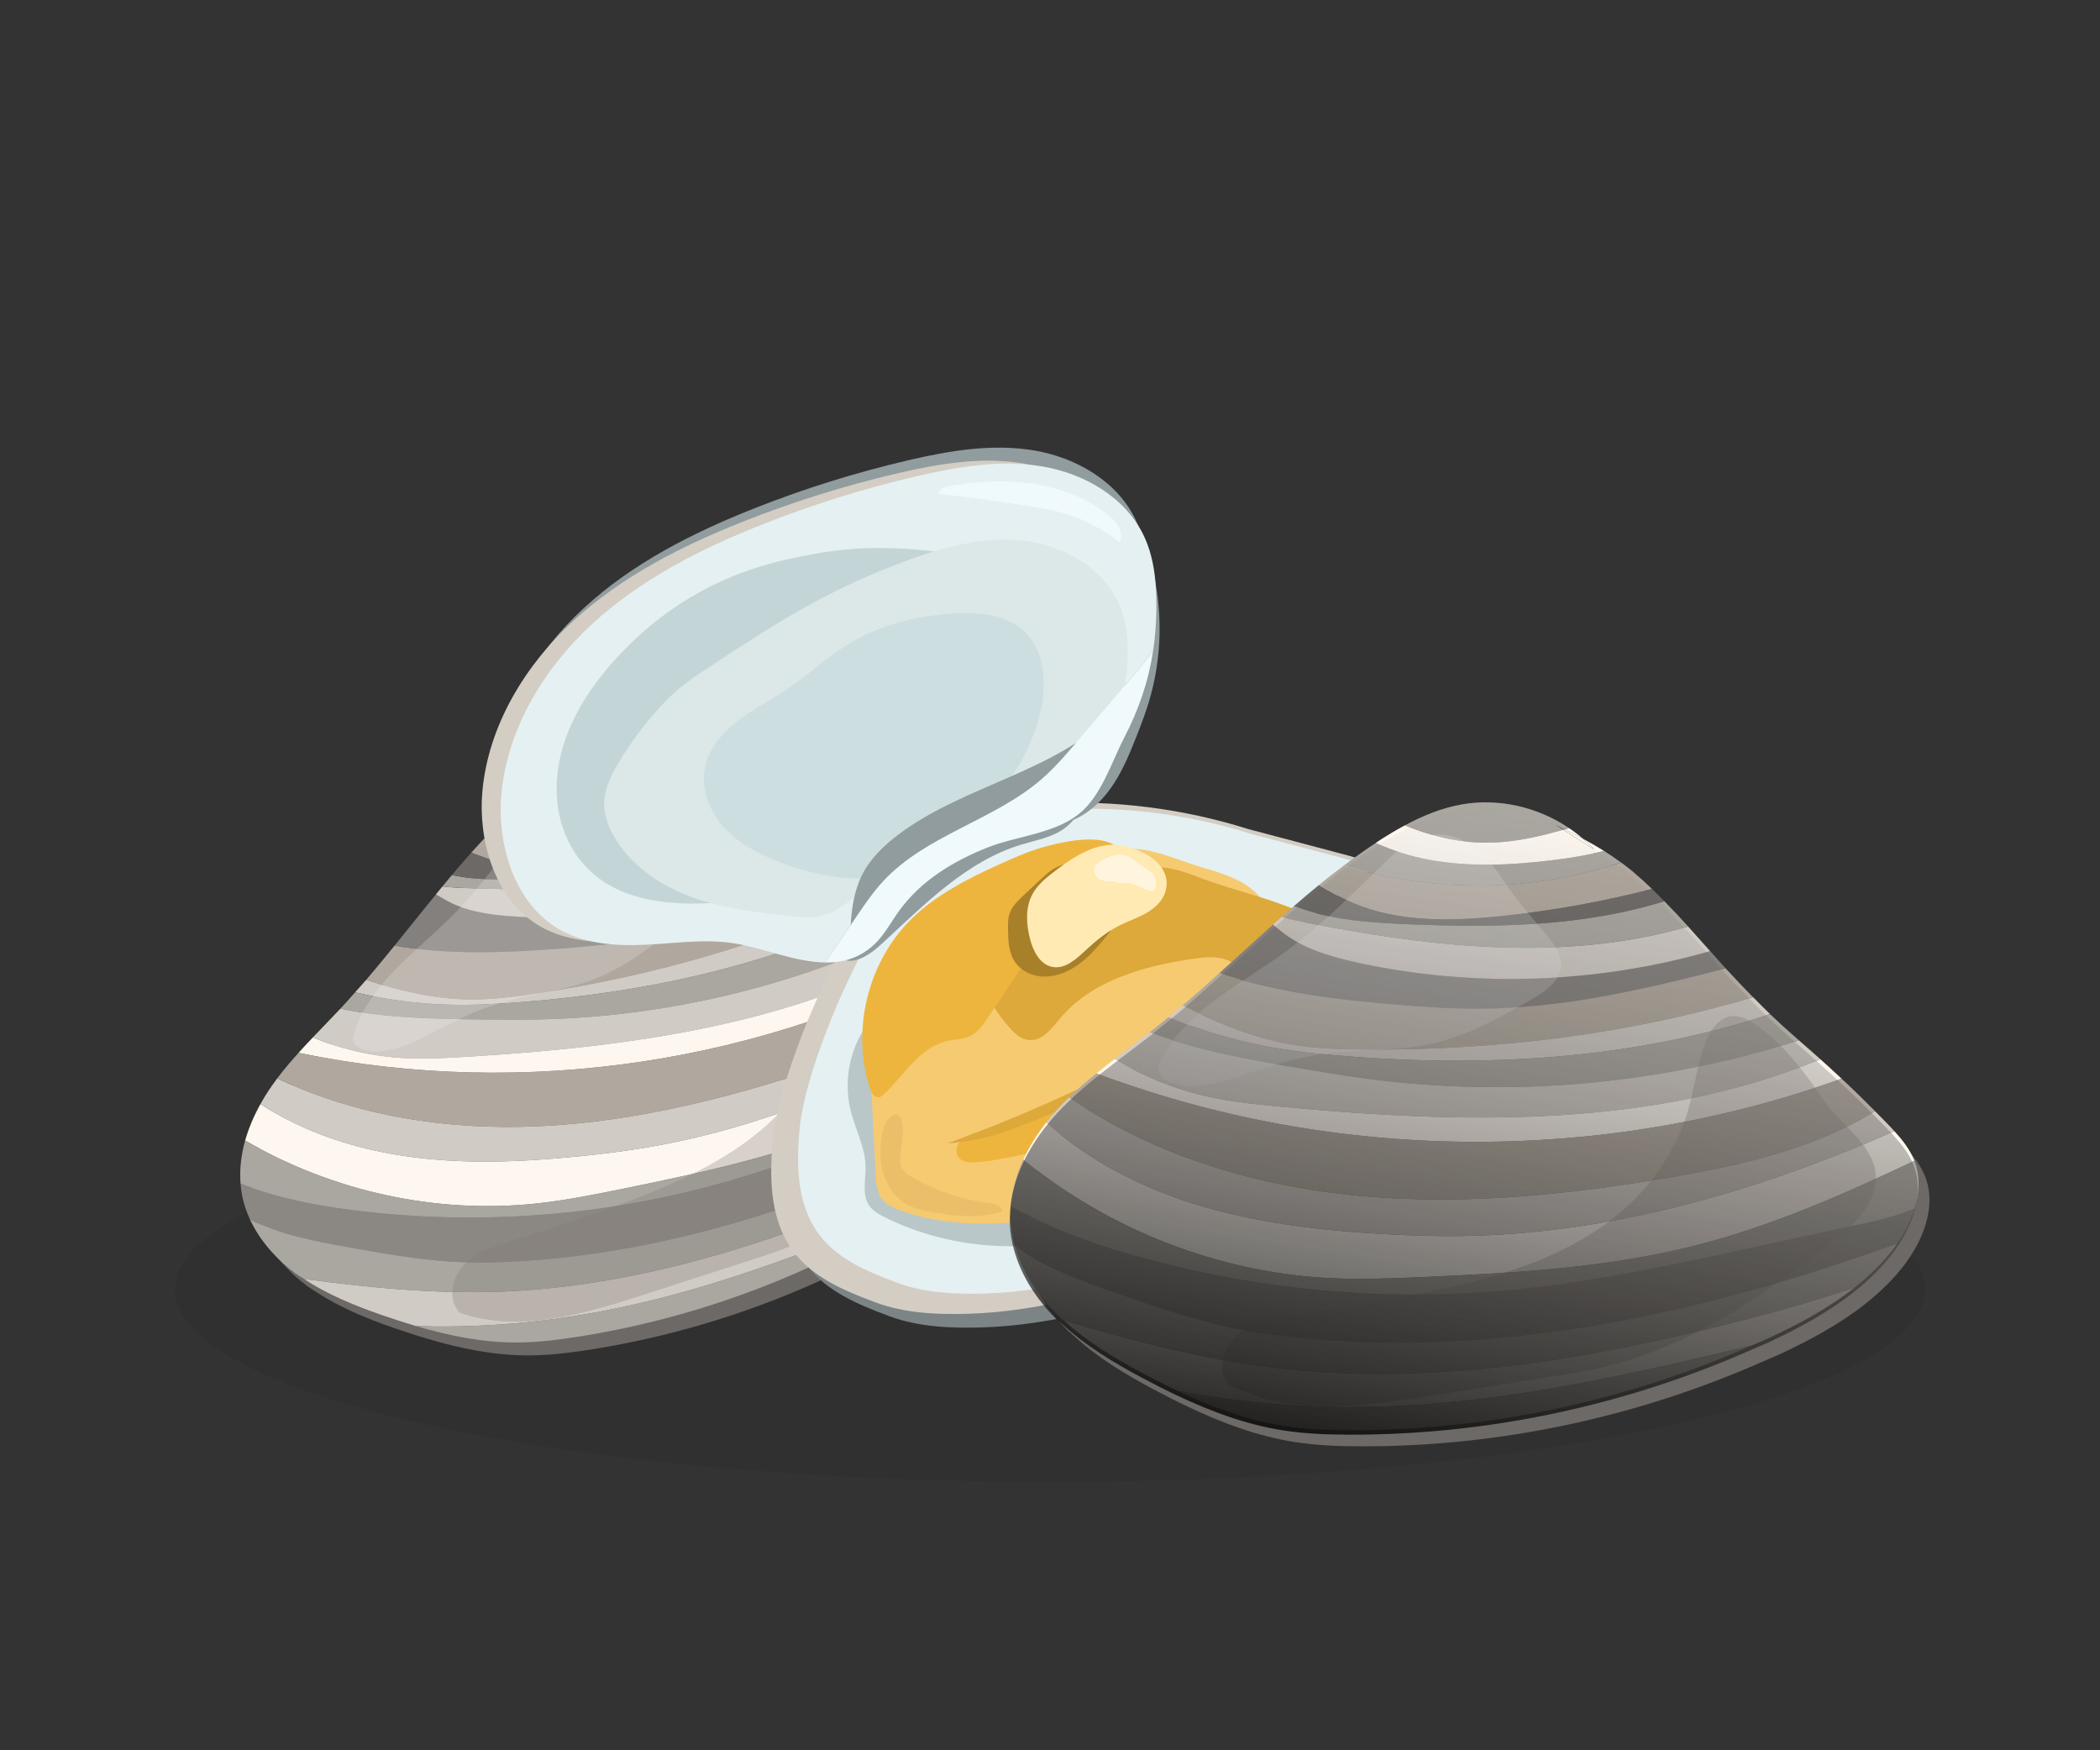 <svg width="180" height="150" viewBox="0 0 180 150" fill="none" xmlns="http://www.w3.org/2000/svg">
<rect x="0" y="0" width="180" height="150" fill="#333333" stroke="none"/>
<path d="M90 127C131.421 127 165 119.613 165 110.5C165 101.387 131.421 94 90 94C48.579 94 15 101.387 15 110.5C15 119.613 48.579 127 90 127Z" fill="black" fill-opacity="0.07"/>
<path d="M21.796 103.632C21.723 103.274 21.68 102.916 21.65 102.557C21.55 101.316 21.702 100.066 22.044 98.852C22.35 97.765 22.807 96.709 23.362 95.715C23.587 95.312 23.823 94.916 24.077 94.536C24.308 94.19 24.55 93.851 24.799 93.52C25.369 92.764 25.983 92.043 26.62 91.337C27.021 90.893 27.428 90.453 27.843 90.02C28.631 89.193 29.432 88.375 30.215 87.544C30.286 87.467 30.358 87.392 30.429 87.316C30.784 86.934 31.124 86.538 31.471 86.15C31.786 85.794 32.108 85.444 32.417 85.084C33.243 84.12 34.049 83.139 34.849 82.151C36.033 80.688 37.206 79.217 38.395 77.76C38.583 77.531 38.77 77.303 38.958 77.076C39.226 76.751 39.494 76.424 39.766 76.102C40.312 75.454 40.863 74.811 41.427 74.181C41.972 73.571 42.533 72.976 43.101 72.388C43.809 71.656 44.535 70.942 45.29 70.254C45.358 70.191 45.422 70.123 45.491 70.061C46.079 69.532 46.688 69.021 47.319 68.541C48.574 67.588 49.924 66.768 51.406 66.252C54.177 65.29 57.312 65.515 59.962 66.757C60.376 66.951 60.776 67.167 61.162 67.409C61.764 67.617 62.356 67.846 62.938 68.093C63.425 68.3 63.907 68.529 64.383 68.777C64.706 68.947 65.03 69.106 65.348 69.299C65.944 69.661 66.522 70.041 67.09 70.436C67.459 70.692 67.82 70.958 68.181 71.226C68.904 71.761 69.617 72.314 70.319 72.882C70.757 73.236 71.193 73.593 71.629 73.954C71.856 74.142 72.085 74.324 72.311 74.51C72.775 74.891 73.24 75.272 73.708 75.646C74.517 76.29 75.337 76.915 76.166 77.529C76.666 77.898 77.166 78.268 77.677 78.623C78.388 79.117 79.11 79.596 79.849 80.056C79.97 80.132 80.09 80.21 80.212 80.286C80.841 80.681 81.468 81.078 82.094 81.483C82.72 81.888 83.34 82.3 83.958 82.718C84.959 83.394 85.943 84.09 86.915 84.803C87.41 85.167 87.906 85.529 88.392 85.903C88.478 85.971 88.563 86.042 88.65 86.111C89.378 86.692 90.07 87.329 90.538 88.131C90.542 88.136 90.543 88.142 90.546 88.148C91.186 89.255 91.323 90.529 91.146 91.801C91.007 92.805 90.67 93.8 90.223 94.715C90.156 94.852 90.094 94.994 90.022 95.126C89.336 96.395 88.474 97.541 87.503 98.597C85.761 100.491 83.657 102.09 81.511 103.532C81.101 103.809 80.674 104.058 80.257 104.326C71.246 110.133 61.023 114.049 50.429 115.688C48.727 115.952 47.011 116.158 45.289 116.159C42.375 116.163 39.502 115.579 36.698 114.753C35.713 114.464 34.735 114.144 33.767 113.809C31.443 113.003 29.139 112.068 27.093 110.713C26.855 110.557 26.608 110.419 26.379 110.251C24.734 109.036 23.307 107.448 22.456 105.605C22.162 104.976 21.937 104.316 21.796 103.632Z" fill="#6C6966"/>
<path d="M58.503 65.853C58.537 65.837 58.572 65.824 58.605 65.807C59.121 65.964 59.631 66.131 60.129 66.303C60.473 66.519 60.811 66.744 61.129 67L58.503 65.853Z" fill="#FDF7F0"/>
<path d="M58.929 65.651C59.343 65.844 59.743 66.061 60.129 66.303C59.63 66.132 59.121 65.965 58.605 65.808C58.713 65.756 58.821 65.703 58.929 65.651Z" fill="#FDF7F0"/>
<path d="M54.773 73.248C50.993 74.253 46.987 74.98 43.196 74.019C42.24 73.776 41.315 73.428 40.392 73.073C40.938 72.463 41.499 71.868 42.068 71.281C48.231 72.133 54.62 71.374 60.389 69.034C61.397 68.625 62.38 68.162 63.35 67.671C63.673 67.84 63.997 68 64.315 68.193C64.911 68.554 65.49 68.935 66.057 69.329C62.398 70.909 58.626 72.224 54.773 73.248Z" fill="#B0A89E"/>
<path d="M42.068 71.281C42.776 70.548 43.502 69.834 44.256 69.147C45.672 69.545 47.148 69.755 48.619 69.789C51.765 69.865 54.887 69.22 57.916 68.365C59.271 67.983 60.615 67.549 61.905 66.987C62.392 67.194 62.874 67.423 63.35 67.671C62.38 68.162 61.397 68.625 60.389 69.034C54.621 71.374 48.232 72.133 42.068 71.281Z" fill="#AAA6A0"/>
<path d="M54.226 80.622C52.139 80.96 50.031 81.144 47.924 81.304C43.236 81.658 38.413 81.84 33.817 81.043C35.001 79.58 36.174 78.11 37.362 76.653C38.226 77.194 39.111 77.658 40.193 77.959C41.624 78.357 43.114 78.495 44.598 78.573C53.735 79.053 62.979 77.249 71.279 73.402C71.742 73.783 72.208 74.164 72.676 74.538C66.707 77.135 60.637 79.586 54.226 80.622Z" fill="#83807D"/>
<path d="M44.596 78.574C43.113 78.496 41.623 78.357 40.191 77.959C39.109 77.658 38.224 77.195 37.361 76.654C37.548 76.425 37.735 76.197 37.923 75.969C38.522 76.037 39.127 76.077 39.727 76.1C48.928 76.45 58.372 76.123 66.951 72.78C67.74 72.472 68.516 72.132 69.285 71.775C69.723 72.129 70.159 72.486 70.595 72.847C70.822 73.034 71.05 73.217 71.277 73.403C62.977 77.25 53.734 79.054 44.596 78.574Z" fill="#D1CBC5"/>
<path d="M39.729 76.1C39.129 76.077 38.524 76.037 37.925 75.969C38.193 75.643 38.461 75.317 38.733 74.995C39.386 75.121 40.044 75.225 40.706 75.284C43.074 75.491 45.457 75.258 47.818 74.986C54.452 74.219 61.194 73.066 67.149 70.119C67.872 70.654 68.584 71.207 69.287 71.775C68.518 72.132 67.742 72.472 66.953 72.78C58.373 76.123 48.93 76.45 39.729 76.1Z" fill="#AAA6A0"/>
<path d="M47.817 74.985C45.456 75.258 43.073 75.491 40.705 75.284C40.043 75.226 39.385 75.121 38.732 74.995C39.278 74.347 39.829 73.704 40.393 73.074C41.316 73.428 42.24 73.777 43.197 74.02C46.988 74.981 50.994 74.254 54.774 73.249C58.626 72.225 62.399 70.91 66.058 69.331C66.427 69.588 66.788 69.853 67.149 70.121C61.193 73.066 54.451 74.218 47.817 74.985Z" fill="#6C6966"/>
<path d="M57.895 65.588L58.503 65.854C56.431 66.835 54.309 67.634 52.034 67.879C50.104 68.087 48.177 67.879 46.286 67.435C47.541 66.481 48.89 65.663 50.373 65.147C53.144 64.185 56.279 64.41 58.929 65.652C58.821 65.705 58.713 65.757 58.605 65.809C58.367 65.735 58.136 65.659 57.895 65.588Z" fill="#AAA6A0"/>
<path d="M58.605 65.807C58.572 65.823 58.537 65.837 58.503 65.853L57.895 65.587C58.135 65.659 58.367 65.735 58.605 65.807Z" fill="#8D847F"/>
<path d="M57.916 68.365C54.887 69.22 51.765 69.865 48.619 69.789C47.15 69.754 45.672 69.544 44.256 69.147C44.325 69.085 44.388 69.016 44.458 68.954C45.045 68.426 45.655 67.915 46.285 67.435C48.177 67.879 50.103 68.087 52.033 67.879C54.308 67.634 56.43 66.834 58.502 65.854L61.128 67.001C60.81 66.746 60.473 66.521 60.129 66.303C60.731 66.511 61.322 66.74 61.904 66.987C60.615 67.549 59.272 67.982 57.916 68.365Z" fill="#FDF7F0"/>
<path d="M45.998 85.141C44.059 85.436 42.106 85.686 40.146 85.654C37.158 85.606 34.238 84.903 31.384 83.977C32.21 83.014 33.017 82.032 33.816 81.044C38.413 81.841 43.234 81.659 47.923 81.305C50.031 81.145 52.139 80.961 54.225 80.623C60.636 79.586 66.706 77.136 72.674 74.539C73.482 75.183 74.303 75.809 75.132 76.422C65.97 80.813 56.055 83.612 45.998 85.141Z" fill="#B0A89E"/>
<path d="M53.342 101.89C50.9 102.387 48.453 102.877 45.974 103.141C37.362 104.058 28.491 102.097 21.012 97.745C21.318 96.658 21.776 95.602 22.331 94.608C25.978 96.999 30.245 98.408 34.572 99.058C39.559 99.808 44.643 99.6 49.661 99.095C51.631 98.896 53.597 98.653 55.55 98.319C67.036 96.358 77.795 91.305 87.616 85.004C88.343 85.584 89.036 86.222 89.504 87.023C89.507 87.029 89.509 87.035 89.512 87.041C84.463 90.485 79.301 93.807 73.686 96.21C67.202 98.984 60.254 100.479 53.342 101.89Z" fill="#FDF7F0"/>
<path d="M45.239 108.046C43.132 108.193 41.016 108.253 38.907 108.134C35.87 107.963 32.866 107.426 29.872 106.891C26.988 106.373 24.004 105.806 21.422 104.499C21.132 103.868 20.907 103.21 20.765 102.524C20.692 102.167 20.648 101.81 20.619 101.449C23.649 102.643 26.913 103.287 30.158 103.701C40.265 104.993 50.62 104.329 60.479 101.756C66.345 100.225 72.014 98.033 77.669 95.845C80.609 94.709 83.548 93.571 86.488 92.434C87.713 91.961 88.999 91.412 90.112 90.693C89.973 91.698 89.636 92.692 89.188 93.608C75.535 101.128 60.748 106.963 45.239 108.046Z" fill="#8B8783"/>
<path d="M77.669 95.845C72.014 98.032 66.345 100.225 60.479 101.756C50.62 104.328 40.265 104.993 30.158 103.701C26.913 103.287 23.649 102.643 20.619 101.449C20.519 100.207 20.67 98.959 21.012 97.745C28.492 102.098 37.364 104.058 45.975 103.141C48.453 102.877 50.901 102.387 53.343 101.89C60.254 100.479 67.203 98.984 73.686 96.209C79.301 93.806 84.463 90.485 89.512 87.04C90.153 88.146 90.288 89.42 90.112 90.692C88.999 91.411 87.713 91.96 86.488 92.433C83.548 93.57 80.608 94.708 77.669 95.845Z" fill="#AAA6A0"/>
<path d="M44.857 85.867C42.703 86.04 40.542 86.159 38.381 86.096C35.706 86.019 33.041 85.662 30.439 85.041C30.755 84.686 31.076 84.335 31.385 83.975C34.239 84.902 37.159 85.604 40.147 85.652C42.107 85.684 44.06 85.434 45.999 85.139C56.056 83.61 65.972 80.811 75.134 76.42C75.633 76.79 76.134 77.159 76.645 77.514C66.868 82.568 55.849 84.981 44.857 85.867Z" fill="#D1CBC5"/>
<path d="M26.059 109.606C31.66 110.359 37.285 110.906 42.923 110.694C55.234 110.232 67.138 106.192 78.439 101.289C81.155 100.112 83.845 98.86 86.468 97.489C84.726 99.383 82.622 100.982 80.476 102.425C80.066 102.701 79.639 102.95 79.223 103.219C65.228 108.966 52.16 114.164 35.665 113.645C34.68 113.355 33.702 113.037 32.734 112.702C30.41 111.896 28.105 110.96 26.059 109.606Z" fill="#D1CBC5"/>
<path d="M79.223 103.22C70.212 109.025 59.989 112.941 49.395 114.581C47.694 114.844 45.978 115.052 44.256 115.053C41.342 115.056 38.469 114.471 35.665 113.646C52.16 114.165 65.228 108.966 79.223 103.22Z" fill="#AAA6A0"/>
<path d="M42.923 110.694C37.285 110.905 31.66 110.359 26.059 109.606C25.822 109.449 25.574 109.313 25.345 109.143C23.7 107.929 22.273 106.34 21.422 104.498C24.004 105.805 26.988 106.372 29.872 106.89C32.866 107.425 35.87 107.963 38.907 108.133C41.017 108.252 43.132 108.192 45.239 108.045C60.748 106.962 75.535 101.127 89.188 93.607C89.121 93.744 89.059 93.886 88.987 94.018C88.301 95.287 87.439 96.433 86.468 97.489C83.844 98.86 81.155 100.112 78.439 101.289C67.138 106.192 55.234 110.232 42.923 110.694Z" fill="#AAA6A0"/>
<path d="M46.022 87.371C44.481 87.399 42.94 87.383 41.4 87.366C37.31 87.321 33.175 87.269 29.182 86.435C29.254 86.359 29.326 86.284 29.397 86.208C29.752 85.826 30.092 85.43 30.439 85.041C33.042 85.662 35.706 86.019 38.381 86.096C40.542 86.158 42.703 86.039 44.857 85.867C55.849 84.981 66.87 82.567 76.644 77.516C77.355 78.011 78.077 78.489 78.816 78.95C78.937 79.025 79.058 79.104 79.178 79.18C68.914 84.317 57.5 87.151 46.022 87.371Z" fill="#AAA6A0"/>
<path d="M40.085 90.562C38.137 90.683 36.182 90.788 34.235 90.655C31.687 90.479 29.174 89.879 26.811 88.913C27.599 88.086 28.4 87.268 29.181 86.436C33.174 87.269 37.308 87.322 41.399 87.367C42.94 87.384 44.481 87.4 46.021 87.371C57.499 87.152 68.913 84.317 79.178 79.18C79.806 79.575 80.435 79.972 81.06 80.377C68.977 87.752 54.276 89.686 40.085 90.562Z" fill="#D1CBC5"/>
<path d="M55.549 98.318C53.597 98.651 51.631 98.895 49.66 99.094C44.642 99.599 39.558 99.808 34.571 99.057C30.245 98.407 25.977 96.998 22.33 94.607C22.555 94.204 22.791 93.808 23.045 93.428C23.276 93.082 23.517 92.745 23.767 92.413C30.622 95.676 38.414 96.855 46.026 96.526C54.679 96.153 63.155 93.928 71.352 91.132C76.527 89.366 81.796 87.239 85.879 83.697C86.374 84.06 86.871 84.422 87.356 84.797C87.444 84.865 87.528 84.936 87.614 85.005C77.794 91.305 67.036 96.357 55.549 98.318Z" fill="#D1CBC5"/>
<path d="M25.587 90.23C25.989 89.786 26.397 89.346 26.811 88.913C29.173 89.88 31.688 90.479 34.235 90.655C36.182 90.788 38.137 90.683 40.086 90.563C54.278 89.685 68.978 87.752 81.061 80.375C81.686 80.78 82.307 81.193 82.924 81.611C65.629 91.112 44.914 94.227 25.587 90.23Z" fill="#FDF7F0"/>
<path d="M71.353 91.131C63.155 93.927 54.68 96.152 46.027 96.525C38.415 96.855 30.623 95.675 23.768 92.412C24.338 91.656 24.952 90.935 25.588 90.23C44.914 94.226 65.628 91.111 82.925 81.61C83.926 82.285 84.91 82.982 85.882 83.695C81.797 87.239 76.529 89.366 71.353 91.131Z" fill="#B0A89E"/>
<path opacity="0.3" d="M68.439 93.431C64.959 98.204 59.346 100.904 53.813 102.974C50.483 104.218 47.096 105.304 43.708 106.378C42.27 106.834 40.764 107.33 39.732 108.429C38.699 109.53 38.361 111.439 39.421 112.511C44.503 114.266 50.061 112.61 55.177 110.958C58.115 110.009 61.054 109.059 63.992 108.11C65.404 107.654 66.816 107.197 68.188 106.63C74.481 104.028 79.597 99.234 84.221 94.237C85.684 92.658 87.218 90.667 86.711 88.574C86.212 86.518 84.017 85.458 82.424 84.064C81.799 83.518 81.25 82.892 80.667 82.301C79.159 80.774 77.228 79.135 75.219 78.314C72.993 77.403 72.118 79.35 71.867 81.297C71.589 83.452 71.746 85.526 71.175 87.661C70.622 89.728 69.701 91.7 68.439 93.431Z" fill="#807975"/>
<path opacity="0.2" d="M58.369 79.075C56.064 80.94 53.71 82.834 50.948 83.911C48.33 84.932 45.474 85.167 42.786 85.983C40.874 86.565 39.063 87.434 37.294 88.363C35.495 89.309 33.563 90.351 31.552 90.054C31 89.973 30.375 89.693 30.281 89.144C30.243 88.915 30.305 88.684 30.376 88.465C31.705 84.306 35.61 81.637 38.693 78.547C41.241 75.996 43.313 73.02 45.494 70.148C48.32 66.426 51.624 67.254 54.469 70.415C55.79 71.884 57.273 73.036 58.739 74.351C60.653 76.069 60.263 77.541 58.369 79.075Z" fill="#FBFBFB"/>
<path d="M116.833 74.522C120.505 75.648 124.241 76.792 127.436 78.924C130.631 81.058 133.266 84.367 133.637 88.189C133.713 88.972 133.694 89.769 133.511 90.534C132.149 96.244 124.634 99.927 119.994 102.505C114.448 105.587 108.661 107.727 102.653 109.695C96.644 111.666 90.548 113.574 84.147 113.762C81.466 113.841 78.727 113.725 76.212 112.793C70.513 110.682 66.325 108.387 67.431 98.593C67.97 93.834 71.229 86.087 73.611 81.93C75.975 77.805 78.532 74.777 82.636 72.374C83.55 71.839 84.486 71.329 85.481 70.962C87.183 70.331 89.014 70.128 90.827 70.031C96.67 69.719 102.568 70.466 108.148 72.225" fill="#7C8485"/>
<path d="M115.681 73.351C119.353 74.478 123.09 75.62 126.285 77.754C129.479 79.886 132.114 83.196 132.485 87.019C132.561 87.801 132.542 88.597 132.359 89.363C130.997 95.073 123.481 98.756 118.843 101.334C113.296 104.417 107.509 106.555 101.502 108.526C95.492 110.495 89.396 112.404 82.996 112.592C80.314 112.67 77.576 112.554 75.061 111.623C69.362 109.511 65.174 107.216 66.28 97.423C66.817 92.662 70.077 84.917 72.459 80.76C74.824 76.634 77.38 73.606 81.484 71.204C82.399 70.668 83.334 70.159 84.329 69.79C86.031 69.159 87.862 68.956 89.675 68.859C95.518 68.547 101.416 69.294 106.996 71.052" fill="#D3CDC3"/>
<path d="M115.433 73.629C118.917 74.698 122.46 75.782 125.491 77.806C128.522 79.829 131.021 82.968 131.373 86.596C131.445 87.338 131.427 88.095 131.253 88.819C129.96 94.236 122.832 97.73 118.432 100.174C113.169 103.1 107.681 105.128 101.982 106.996C96.28 108.865 90.497 110.675 84.427 110.854C81.884 110.929 79.285 110.819 76.9 109.935C71.493 107.932 67.521 105.756 68.57 96.466C69.081 91.95 72.172 84.602 74.433 80.659C76.675 76.746 79.101 73.874 82.994 71.595C83.861 71.087 84.749 70.604 85.692 70.254C87.308 69.656 89.044 69.463 90.764 69.372C96.307 69.076 101.901 69.784 107.195 71.453" fill="#E5F0F2"/>
<path d="M112.708 95.231C110.879 96.176 109.093 97.203 107.345 98.29C103.073 100.938 98.951 103.972 94.186 105.572C88.233 107.569 81.497 107.115 75.867 104.334C75.352 104.081 74.826 103.79 74.501 103.317C73.864 102.386 74.208 101.138 74.194 100.011C74.174 98.333 73.312 96.794 72.911 95.165C72.342 92.853 72.745 90.32 74.001 88.3C75.259 86.279 77.353 84.799 79.677 84.287C80.599 84.084 81.549 84.029 82.491 84.065C84.445 84.138 86.361 84.598 88.262 85.055C92.713 86.125 97.163 87.198 101.615 88.267C103.482 88.716 105.63 89.407 106.269 91.218" fill="#B9C7C9"/>
<path d="M121.222 80.487C122.728 81.224 123.884 82.908 123.521 84.546C123.277 85.654 122.426 86.51 121.603 87.289C120.272 88.549 118.854 89.809 117.113 90.382C116.935 90.441 116.745 90.491 116.561 90.449C116.306 90.391 116.127 90.163 115.991 89.939C115.271 88.759 115.139 87.301 114.464 86.095C113.537 84.439 111.853 83.701 110.461 82.534C109.351 81.604 109.207 81.135 110.65 80.649C112.094 80.164 113.914 80.225 115.42 80.05C117.351 79.824 119.411 79.602 121.222 80.487Z" fill="#FFEAB3"/>
<path d="M103.022 74.332C104.651 74.803 106.344 75.308 107.588 76.46C108.492 77.296 109.09 78.418 109.971 79.28C111.592 80.867 113.936 81.392 116.094 82.091C118.489 82.868 120.789 83.935 122.928 85.261C124.042 85.953 125.197 86.834 125.477 88.115C125.939 90.227 123.862 91.965 122 93.067C112.492 98.696 101.914 102.511 91.002 104.248C86.387 104.984 81.537 105.329 77.148 103.724C76.569 103.512 75.976 103.247 75.598 102.759C75.147 102.173 75.09 101.384 75.053 100.647C74.908 97.766 74.76 94.886 74.614 92.005C74.561 90.97 74.51 89.922 74.716 88.906C74.902 87.991 75.292 87.132 75.68 86.281C76.704 84.029 77.757 81.733 79.445 79.922C81.631 77.575 84.684 76.249 87.712 75.185C90.368 74.251 93.158 73.3 95.94 72.817C98.309 72.405 100.723 73.668 103.022 74.332Z" fill="#F6CA71"/>
<path d="M117.75 90.302C114.147 92.062 109.751 92.566 107.024 95.507C106.402 96.179 105.885 96.964 105.136 97.489C104.229 98.125 103.09 98.309 101.994 98.477C100.838 98.651 99.683 98.828 98.528 99.003C97.689 99.131 96.844 99.258 95.995 99.243C94.435 99.216 92.92 98.706 91.363 98.611C88.759 98.45 86.223 99.448 83.62 99.607C83.076 99.641 82.438 99.592 82.128 99.143C81.826 98.703 82.013 98.064 82.399 97.695C82.785 97.325 83.317 97.157 83.827 96.996C91.112 94.703 98.116 91.515 104.631 87.527C106.581 86.332 108.528 85.03 109.894 83.197C110.282 82.677 110.631 82.107 111.156 81.727C112.459 80.785 114.417 81.41 115.417 82.669C116.444 83.957 116.363 85.666 117.32 86.96C118.226 88.183 119.976 89.214 117.75 90.302Z" fill="#EEB53E"/>
<path d="M119.233 86.221C119.019 86.461 118.704 86.579 118.404 86.688C114.188 88.24 110.122 90.195 106.277 92.519C104.544 93.567 102.844 94.696 100.976 95.48C99.108 96.264 97.024 96.691 95.045 96.261C100.917 94.619 106.081 91.15 111.131 87.736C112.467 86.832 113.803 85.928 115.139 85.025C115.244 84.954 115.354 84.875 115.404 84.758C115.547 84.414 115.081 84.139 114.713 84.084C112.855 83.804 110.979 84.533 109.395 85.546C107.813 86.559 106.431 87.856 104.872 88.905C102.888 90.242 100.654 91.153 98.439 92.054C95.273 93.343 92.107 94.631 88.941 95.919C87.834 96.37 86.725 96.819 85.583 97.17C84.159 97.605 82.687 97.88 81.201 97.989C89.047 95.174 96.545 91.478 103.92 87.595C104.67 87.199 105.434 86.791 106.011 86.17C106.587 85.548 106.95 84.664 106.734 83.844C106.506 82.975 105.675 82.368 104.803 82.155C103.929 81.942 103.014 82.055 102.125 82.188C97.961 82.812 93.581 84.047 90.872 87.27C90.151 88.127 89.361 89.21 88.243 89.136C87.443 89.084 86.828 88.433 86.318 87.818C85.57 86.916 84.832 85.937 84.61 84.786C84.394 83.659 84.701 82.489 85.186 81.449C87.308 76.892 92.6 74.543 97.621 74.302C98.612 74.255 99.613 74.275 100.583 74.485C101.496 74.683 102.365 75.045 103.243 75.367C105.825 76.311 108.528 76.908 111.061 77.977C113.317 78.931 115.175 80.273 116.741 82.15C117.469 83.021 120.298 85.029 119.233 86.221Z" fill="#DCA93A"/>
<path d="M90.433 78.964C89.765 79.595 89.248 80.367 88.738 81.133C87.388 83.153 86.039 85.174 84.689 87.195C84.266 87.827 83.808 88.493 83.117 88.812C82.541 89.077 81.881 89.066 81.26 89.198C78.913 89.698 77.539 92.05 75.826 93.73C75.677 93.875 75.504 94.026 75.296 94.038C74.909 94.062 74.674 93.626 74.554 93.256C72.945 88.252 74.397 82.394 78.158 78.721C80.261 76.667 82.941 75.318 85.613 74.094C86.864 73.523 88.127 72.969 89.45 72.594C91.111 72.124 95.894 70.953 96.332 73.722C96.706 76.092 91.841 77.632 90.433 78.964Z" fill="#EEB53E"/>
<path d="M95.199 79.769C94.182 81.05 93.124 82.369 91.675 83.129C90.914 83.529 90.047 83.761 89.192 83.678C88.335 83.593 87.497 83.168 87.009 82.46C86.442 81.638 86.408 80.575 86.399 79.576C86.395 79.154 86.394 78.723 86.523 78.322C86.729 77.688 87.232 77.203 87.719 76.746C88.184 76.31 88.649 75.874 89.113 75.438C89.561 75.017 90.017 74.591 90.569 74.321C91.329 73.948 92.202 73.903 93.048 73.864C93.485 73.844 93.941 73.827 94.34 74.006C94.739 74.185 95.06 74.622 94.952 75.046" fill="#A9802A"/>
<path d="M99.902 76.384C99.672 77.203 98.994 77.826 98.256 78.248C97.518 78.672 96.701 78.936 95.941 79.319C94.871 79.858 93.929 80.622 93.054 81.441C92.249 82.197 91.293 83.071 90.208 82.868C89.13 82.664 88.544 81.494 88.277 80.431C87.963 79.183 87.878 77.801 88.479 76.663C88.851 75.957 89.458 75.403 90.087 74.909C91.671 73.666 93.71 72.207 95.808 72.419C97.7 72.612 100.567 74.02 99.902 76.384Z" fill="#FFEAB3"/>
<path d="M94.379 73.794C94.17 73.918 93.96 74.066 93.858 74.288C93.72 74.589 93.829 74.967 94.067 75.197C94.306 75.427 94.649 75.524 94.981 75.527C95.169 75.528 95.361 75.502 95.543 75.549C95.657 75.578 95.764 75.637 95.88 75.663C96.069 75.705 96.266 75.659 96.461 75.652C97.225 75.627 97.876 76.212 98.628 76.346C98.71 76.36 98.801 76.367 98.87 76.323C98.923 76.289 98.954 76.23 98.98 76.171C99.532 74.877 98.021 74.449 97.301 73.795C96.404 72.979 95.424 73.173 94.379 73.794Z" fill="#FFF5DF"/>
<path d="M98.693 48.381C99.7 52.232 99.622 56.362 98.469 60.172C98.159 61.198 97.773 62.2 97.378 63.196C96.78 64.703 96.152 66.216 95.214 67.537C94.277 68.86 92.992 69.993 91.443 70.466C89.872 70.946 88.185 70.718 86.559 70.485C86.348 70.455 86.129 70.422 85.948 70.31C85.3 69.909 85.564 68.911 85.952 68.254C87.163 66.199 88.832 64.46 90.31 62.589C92.603 59.689 94.456 56.443 95.788 52.995" fill="#919C9F"/>
<path d="M77.282 98.195C77.181 98.898 76.984 99.689 77.398 100.264C77.57 100.506 77.829 100.669 78.083 100.82C80.146 102.038 82.462 102.823 84.839 103.109C85.312 103.166 85.933 103.369 85.888 103.842C84.057 104.424 82.076 104.24 80.178 103.935C79.353 103.801 78.513 103.64 77.781 103.235C76.444 102.492 75.636 100.984 75.496 99.46C75.41 98.516 75.466 96.388 76.314 95.734C77.624 94.726 77.397 97.399 77.282 98.195Z" fill="#EBBF69"/>
<path d="M42.269 66.698C42.782 61.072 45.911 55.91 50.07 52.089C54.23 48.267 59.364 45.662 64.615 43.583C68.911 41.881 73.334 40.498 77.835 39.448C81.393 38.618 85.089 37.994 88.691 38.613C92.292 39.232 95.819 41.292 97.364 44.603C98.3 46.608 98.447 48.886 98.409 51.097C98.39 52.236 98.295 53.318 98.137 54.369C97.542 55.218 96.869 56.021 96.197 56.809C94.693 58.574 93.189 60.339 91.685 62.104C90.711 63.247 89.731 64.395 88.597 65.382C84.513 68.934 78.692 70.172 75.006 74.136C74.134 75.075 73.411 76.138 72.691 77.198C71.802 78.505 70.914 79.811 70.026 81.117C67.444 81.086 64.677 79.855 62.209 79.47C59.38 79.029 56.513 79.584 53.674 79.625C51.291 79.659 48.805 79.333 46.814 78.02C43.231 75.66 41.895 70.768 42.269 66.698Z" fill="#919C9F"/>
<path d="M41.346 67.815C41.86 62.189 44.99 57.027 49.149 53.205C53.309 49.384 58.443 46.779 63.693 44.7C67.99 42.998 72.415 41.615 76.914 40.565C80.473 39.734 84.168 39.112 87.77 39.73C91.371 40.35 94.898 42.409 96.443 45.72C97.378 47.725 97.525 50.002 97.487 52.214C97.468 53.353 97.373 54.435 97.215 55.486C96.621 56.336 95.947 57.138 95.275 57.926C93.771 59.691 92.268 61.457 90.763 63.221C89.788 64.364 88.808 65.512 87.675 66.498C83.591 70.051 77.77 71.289 74.085 75.253C73.212 76.192 72.487 77.256 71.768 78.316C70.88 79.622 69.993 80.927 69.104 82.234C66.521 82.204 65.529 79.933 63.062 79.548C60.232 79.107 55.589 80.702 52.752 80.744C50.367 80.778 47.882 80.452 45.892 79.139C42.309 76.778 40.975 71.885 41.346 67.815Z" fill="#D3CDC3"/>
<path d="M42.973 68.068C43.487 62.443 46.616 57.28 50.775 53.458C54.936 49.636 60.069 47.032 65.319 44.953C69.616 43.251 74.04 41.867 78.54 40.818C82.097 39.987 85.794 39.365 89.396 39.984C92.997 40.602 96.524 42.662 98.07 45.973C99.004 47.977 99.152 50.256 99.115 52.468C99.095 53.607 98.999 54.688 98.843 55.74C98.248 56.588 97.574 57.391 96.903 58.18C95.399 59.945 93.895 61.709 92.389 63.474C91.415 64.618 90.435 65.766 89.302 66.752C85.218 70.305 79.397 71.543 75.71 75.507C74.838 76.445 74.115 77.509 73.395 78.569C72.507 79.875 71.62 81.181 70.731 82.488C68.149 82.457 65.382 81.227 62.914 80.842C60.085 80.401 57.217 80.955 54.378 80.995C51.995 81.03 49.509 80.704 47.519 79.391C43.937 77.031 42.602 72.139 42.973 68.068Z" fill="#E5F0F2"/>
<path d="M85.196 48.053C80.693 47.196 76.077 46.625 71.531 47.2C70.178 47.372 68.838 47.644 67.505 47.935C61.576 49.232 56.51 52.228 52.467 56.815C50.382 59.183 48.645 61.949 47.989 65.037C47.578 66.972 47.609 69.02 48.231 70.897C49.202 73.826 51.331 75.814 54.225 76.733C57.114 77.649 60.224 77.495 63.246 77.252C64.396 77.16 65.551 77.055 66.657 76.728C68.259 76.254 69.684 75.335 71.087 74.427C72.07 73.79 73.056 73.151 73.983 72.431C75.454 71.287 76.768 69.941 77.877 68.442" fill="#C4D5D7"/>
<path d="M96.656 56.133C96.689 54.756 96.546 53.357 96.045 52.073C94.77 48.804 91.301 46.771 87.816 46.355C84.333 45.94 80.829 46.887 77.539 48.109C74.783 49.132 72.1 50.354 69.517 51.761C66.492 53.411 63.61 55.311 60.734 57.208C59.834 57.802 58.931 58.398 58.109 59.098C57.498 59.619 56.935 60.195 56.398 60.791C55.156 62.169 54.044 63.667 53.083 65.256C52.384 66.409 51.75 67.677 51.786 69.024C51.808 69.905 52.121 70.757 52.543 71.53C53.946 74.105 56.528 75.873 59.282 76.878C62.036 77.884 64.984 78.208 67.897 78.52C68.617 78.597 69.347 78.673 70.062 78.558C71.497 78.326 72.691 77.362 73.809 76.434C75.736 74.833 77.666 73.231 79.594 71.63C80.284 71.057 80.981 70.48 81.754 70.025C83.77 68.842 86.17 68.563 88.427 67.955C94.076 66.436 96.519 61.799 96.656 56.133Z" fill="#DCE7E8"/>
<path d="M84.222 69.39C86.573 67.261 88.288 64.439 89.096 61.372C89.76 58.851 89.674 55.822 87.752 54.063C86.215 52.658 83.938 52.457 81.859 52.572C78.66 52.749 75.447 53.525 72.712 55.196C70.845 56.336 69.245 57.862 67.431 59.084C66.039 60.023 64.522 60.779 63.195 61.811C61.869 62.843 60.711 64.223 60.407 65.874C60.062 67.743 60.885 69.691 62.202 71.063C63.517 72.434 65.27 73.305 67.051 73.969C69.481 74.873 72.079 75.445 74.665 75.237C77.249 75.03 79.827 73.983 81.558 72.053" fill="#CDDEE1"/>
<path d="M95.453 61.059C90.515 66.169 82.685 67.247 77.007 71.519C75.771 72.45 74.624 73.555 73.917 74.933C73.223 76.29 72.993 77.837 72.91 79.358C73.499 78.572 74.18 77.856 74.936 77.23C75.982 76.365 77.161 75.677 78.332 74.994C81.47 73.166 84.605 71.339 87.742 69.511C89.52 68.475 91.324 67.418 92.736 65.922C93.593 65.012 94.314 63.885 94.371 62.636" fill="#919C9F"/>
<path d="M92.584 68.91C92.463 69.999 91.593 70.876 90.619 71.374C89.644 71.872 88.55 72.076 87.503 72.395C82.87 73.812 79.315 77.437 75.755 80.724C74.971 81.448 74.105 82.195 73.047 82.333C72.697 82.378 72.256 82.293 72.151 81.957C72.079 81.731 72.195 81.493 72.307 81.284C72.952 80.085 73.597 78.883 74.242 77.683C74.7 76.833 75.162 75.976 75.796 75.249C76.413 74.542 77.179 73.977 77.956 73.45C81.837 70.825 86.339 68.955 91.019 68.79" fill="#919C9F"/>
<path d="M75.71 75.508C79.396 71.544 85.218 70.306 89.302 66.753C90.435 65.767 91.414 64.619 92.389 63.475C93.894 61.71 95.398 59.946 96.903 58.181C97.574 57.391 98.248 56.589 98.843 55.74C98.452 58.349 97.638 60.757 96.348 63.25C95.237 65.396 94.389 68.273 92.408 69.812C90.29 71.458 87.109 71.659 84.668 72.623C81.706 73.793 78.907 75.485 77.027 78.117C76.324 79.102 75.754 80.206 74.856 81.014C73.6 82.144 72.195 82.507 70.732 82.489C71.621 81.182 72.507 79.876 73.396 78.57C74.115 77.511 74.838 76.447 75.71 75.508Z" fill="#F0F9FB"/>
<path d="M94.958 44.106C95.693 44.684 96.42 45.66 95.946 46.466C94.462 45.274 92.73 44.393 90.891 43.899C89.883 43.627 88.849 43.472 87.818 43.316C85.396 42.952 82.972 42.587 80.534 42.353C80.418 41.981 80.912 41.732 81.297 41.664C85.953 40.84 91.101 41.067 94.958 44.106Z" fill="#F0F9FB"/>
<path d="M87.556 105.92C87.538 105.518 87.552 105.121 87.582 104.725C87.685 103.358 88.066 102.023 88.645 100.761C89.165 99.631 89.844 98.561 90.618 97.573C90.932 97.174 91.257 96.784 91.598 96.413C91.909 96.076 92.231 95.749 92.559 95.432C93.308 94.706 94.1 94.027 94.915 93.369C95.427 92.954 95.946 92.545 96.471 92.144C97.471 91.38 98.483 90.628 99.477 89.857C99.567 89.786 99.659 89.717 99.749 89.646C100.201 89.292 100.639 88.919 101.083 88.555C101.487 88.222 101.898 87.897 102.296 87.558C103.36 86.651 104.405 85.722 105.446 84.784C106.985 83.395 108.514 81.995 110.058 80.614C110.301 80.397 110.543 80.181 110.787 79.966C111.134 79.659 111.482 79.349 111.834 79.044C112.539 78.434 113.249 77.828 113.971 77.239C114.668 76.669 115.381 76.118 116.1 75.575C116.996 74.9 117.909 74.248 118.848 73.629C118.933 73.572 119.014 73.509 119.1 73.453C119.831 72.978 120.581 72.527 121.35 72.113C122.879 71.29 124.488 70.63 126.191 70.323C129.371 69.751 132.743 70.534 135.415 72.34C135.831 72.622 136.23 72.926 136.608 73.256C137.227 73.585 137.833 73.936 138.424 74.305C138.917 74.614 139.403 74.945 139.878 75.297C140.201 75.537 140.526 75.766 140.839 76.031C141.426 76.526 141.989 77.04 142.54 77.567C142.897 77.908 143.245 78.26 143.591 78.613C144.287 79.32 144.968 80.043 145.634 80.782C146.05 81.243 146.463 81.706 146.876 82.174C147.09 82.417 147.308 82.654 147.522 82.895C147.962 83.389 148.402 83.884 148.848 84.371C149.617 85.211 150.402 86.032 151.2 86.842C151.68 87.33 152.16 87.818 152.656 88.292C153.345 88.951 154.049 89.596 154.773 90.224C154.892 90.327 155.01 90.433 155.129 90.537C155.746 91.074 156.361 91.613 156.972 92.162C157.584 92.71 158.188 93.265 158.788 93.826C159.762 94.732 160.714 95.659 161.649 96.602C162.125 97.082 162.603 97.562 163.067 98.052C163.15 98.141 163.23 98.233 163.312 98.323C164.005 99.079 164.648 99.892 165.02 100.844C165.023 100.851 165.023 100.858 165.026 100.865C165.533 102.179 165.463 103.589 165.052 104.943C164.729 106.011 164.192 107.037 163.548 107.955C163.451 108.093 163.359 108.237 163.258 108.368C162.295 109.632 161.16 110.73 159.922 111.714C157.701 113.475 155.137 114.854 152.555 116.056C152.061 116.287 151.553 116.484 151.054 116.705C140.252 121.478 128.456 123.985 116.646 123.951C114.749 123.947 112.846 123.877 110.972 123.583C107.8 123.087 104.774 121.958 101.865 120.579C100.842 120.095 99.833 119.58 98.837 119.048C96.446 117.772 94.099 116.359 92.105 114.535C91.874 114.324 91.628 114.132 91.408 113.909C89.826 112.305 88.545 110.332 87.936 108.18C87.724 107.446 87.592 106.689 87.556 105.92Z" fill="#6C6966"/>
<path d="M133.981 71.106C134.021 71.095 134.061 71.086 134.1 71.074C134.635 71.333 135.161 71.602 135.674 71.874C136.011 72.169 136.34 72.472 136.642 72.805L133.981 71.106Z" fill="#FDF7F0"/>
<path d="M134.48 70.96C134.897 71.241 135.295 71.545 135.674 71.875C135.16 71.603 134.635 71.334 134.101 71.075C134.227 71.037 134.353 70.998 134.48 70.96Z" fill="#FDF7F0"/>
<path d="M128.654 78.513C124.368 78.958 119.884 79.062 115.924 77.367C114.925 76.938 113.978 76.4 113.035 75.856C113.733 75.286 114.446 74.735 115.165 74.193C121.726 76.178 128.809 76.448 135.489 74.891C136.655 74.619 137.804 74.283 138.944 73.916C139.266 74.156 139.592 74.385 139.905 74.65C140.491 75.144 141.056 75.659 141.606 76.185C137.353 77.276 133.022 78.06 128.654 78.513Z" fill="#B0A89E"/>
<path d="M115.166 74.193C116.061 73.517 116.974 72.865 117.912 72.246C119.385 72.922 120.956 73.404 122.55 73.694C125.961 74.316 129.468 74.15 132.911 73.739C134.451 73.555 135.988 73.314 137.489 72.924C137.983 73.233 138.469 73.565 138.943 73.916C137.804 74.283 136.655 74.619 135.488 74.891C128.81 76.448 121.726 76.178 115.166 74.193Z" fill="#AAA6A0"/>
<path d="M126.793 86.444C124.465 86.454 122.139 86.293 119.819 86.105C114.656 85.686 109.376 85.056 104.512 83.401C106.051 82.012 107.58 80.614 109.123 79.232C109.97 79.969 110.853 80.626 111.98 81.138C113.468 81.818 115.066 82.223 116.668 82.562C126.529 84.652 136.897 84.276 146.589 81.513C147.028 82.007 147.469 82.501 147.914 82.989C140.973 84.791 133.947 86.416 126.793 86.444Z" fill="#83807D"/>
<path d="M116.666 82.563C115.065 82.224 113.468 81.818 111.978 81.139C110.852 80.626 109.968 79.969 109.121 79.232C109.364 79.016 109.607 78.8 109.85 78.584C110.491 78.76 111.143 78.908 111.791 79.035C121.744 80.995 132.077 82.26 141.986 80.093C142.898 79.894 143.8 79.657 144.698 79.4C145.114 79.861 145.528 80.324 145.94 80.792C146.155 81.034 146.372 81.272 146.587 81.514C136.895 84.276 126.528 84.653 116.666 82.563Z" fill="#D1CBC5"/>
<path d="M111.793 79.036C111.144 78.908 110.493 78.761 109.852 78.584C110.2 78.276 110.548 77.966 110.899 77.662C111.588 77.911 112.285 78.138 112.996 78.316C115.538 78.947 118.171 79.103 120.787 79.211C128.137 79.515 135.671 79.417 142.657 77.231C143.353 77.939 144.033 78.661 144.7 79.401C143.803 79.657 142.899 79.894 141.987 80.093C132.077 82.26 121.746 80.996 111.793 79.036Z" fill="#AAA6A0"/>
<path d="M120.786 79.211C118.169 79.103 115.537 78.947 112.995 78.316C112.284 78.139 111.587 77.911 110.898 77.662C111.603 77.051 112.313 76.446 113.035 75.857C113.978 76.4 114.924 76.939 115.924 77.368C119.884 79.064 124.369 78.959 128.654 78.514C133.021 78.061 137.353 77.278 141.606 76.187C141.963 76.53 142.311 76.881 142.657 77.233C135.67 79.417 128.136 79.514 120.786 79.211Z" fill="#6C6966"/>
<path d="M133.365 70.713L133.981 71.107C131.558 71.819 129.112 72.325 126.595 72.201C124.459 72.096 122.397 71.539 120.416 70.732C121.945 69.909 123.553 69.25 125.256 68.944C128.436 68.371 131.808 69.154 134.48 70.96C134.353 70.999 134.226 71.038 134.1 71.076C133.854 70.954 133.615 70.832 133.365 70.713Z" fill="#AAA6A0"/>
<path d="M134.101 71.074C134.061 71.086 134.021 71.095 133.982 71.106L133.365 70.713C133.615 70.832 133.854 70.954 134.101 71.074Z" fill="#8D847F"/>
<path d="M132.911 73.739C129.469 74.15 125.961 74.316 122.55 73.694C120.957 73.403 119.385 72.921 117.912 72.247C117.998 72.191 118.079 72.127 118.165 72.072C118.895 71.597 119.646 71.146 120.414 70.732C122.397 71.54 124.458 72.096 126.594 72.201C129.111 72.325 131.557 71.818 133.98 71.107L136.641 72.805C136.339 72.474 136.01 72.171 135.673 71.875C136.293 72.204 136.897 72.555 137.488 72.924C135.988 73.314 134.453 73.555 132.911 73.739Z" fill="#FDF7F0"/>
<path d="M117.064 89.95C114.904 89.938 112.735 89.875 110.608 89.504C107.365 88.939 104.308 87.674 101.361 86.176C102.425 85.27 103.472 84.34 104.511 83.402C109.376 85.058 114.655 85.687 119.817 86.106C122.139 86.294 124.464 86.455 126.792 86.445C133.946 86.416 140.972 84.792 147.912 82.99C148.68 83.829 149.467 84.651 150.263 85.46C139.54 88.666 128.271 90.011 117.064 89.95Z" fill="#B0A89E"/>
<path d="M122.183 109.436C119.44 109.558 116.693 109.672 113.95 109.534C104.422 109.054 95.104 105.398 87.712 99.379C88.232 98.249 88.912 97.178 89.686 96.192C93.245 99.419 97.647 101.685 102.243 103.135C107.541 104.807 113.109 105.451 118.656 105.763C120.834 105.885 123.016 105.958 125.198 105.929C138.034 105.766 150.609 102.113 162.377 96.941C163.069 97.696 163.713 98.51 164.085 99.461C164.087 99.469 164.088 99.475 164.091 99.483C158.006 102.364 151.818 105.093 145.296 106.746C137.763 108.652 129.946 109.087 122.183 109.436Z" fill="#FDF7F0"/>
<path d="M112.31 114.745C109.991 114.543 107.679 114.246 105.404 113.754C102.129 113.048 98.952 111.948 95.785 110.852C92.735 109.794 89.585 108.664 87 106.799C86.793 106.063 86.66 105.309 86.624 104.538C86.606 104.137 86.62 103.74 86.65 103.343C89.742 105.162 93.183 106.423 96.643 107.43C107.421 110.57 118.802 111.624 129.973 110.515C136.618 109.855 143.164 108.442 149.693 107.032C153.087 106.3 156.48 105.566 159.875 104.833C161.289 104.527 162.782 104.151 164.117 103.56C163.794 104.629 163.257 105.654 162.612 106.573C146.464 112.414 129.372 116.227 112.31 114.745Z" fill="#8B8783"/>
<path d="M149.693 107.032C143.164 108.441 136.618 109.855 129.972 110.515C118.802 111.623 107.42 110.57 96.643 107.43C93.183 106.423 89.742 105.161 86.649 103.343C86.753 101.974 87.132 100.642 87.713 99.38C95.106 105.4 104.424 109.055 113.952 109.534C116.694 109.672 119.441 109.559 122.184 109.436C129.946 109.087 137.764 108.652 145.296 106.745C151.818 105.092 158.006 102.364 164.091 99.482C164.598 100.795 164.527 102.205 164.117 103.559C162.782 104.15 161.289 104.527 159.875 104.832C156.48 105.565 153.086 106.298 149.693 107.032Z" fill="#AAA6A0"/>
<path d="M115.698 90.544C113.324 90.363 110.952 90.121 108.612 89.682C105.714 89.14 102.875 88.294 100.15 87.172C100.555 86.84 100.964 86.513 101.363 86.174C104.309 87.673 107.366 88.937 110.609 89.502C112.737 89.874 114.906 89.937 117.065 89.948C128.272 90.009 139.542 88.665 150.267 85.458C150.747 85.946 151.227 86.434 151.722 86.908C140.217 90.73 127.811 91.466 115.698 90.544Z" fill="#D1CBC5"/>
<path d="M91.169 113.153C97.136 114.933 103.163 116.493 109.335 117.23C122.81 118.839 136.457 116.484 149.596 113.088C152.754 112.273 155.896 111.372 158.986 110.33C156.765 112.092 154.201 113.471 151.619 114.673C151.125 114.903 150.617 115.101 150.118 115.322C133.903 119.175 118.791 122.59 100.93 119.196C99.907 118.711 98.899 118.197 97.903 117.666C95.511 116.391 93.164 114.976 91.169 113.153Z" fill="#D1CBC5"/>
<path d="M150.118 115.323C139.317 120.095 127.52 122.602 115.711 122.569C113.814 122.564 111.911 122.495 110.037 122.202C106.866 121.705 103.84 120.576 100.93 119.197C118.791 122.591 133.903 119.175 150.118 115.323Z" fill="#AAA6A0"/>
<path d="M109.335 117.23C103.163 116.492 97.135 114.933 91.169 113.153C90.939 112.941 90.693 112.75 90.472 112.526C88.89 110.923 87.61 108.949 87 106.798C89.585 108.663 92.735 109.793 95.785 110.851C98.952 111.947 102.128 113.048 105.404 113.753C107.68 114.245 109.992 114.543 112.31 114.744C129.372 116.226 146.464 112.413 162.611 106.572C162.515 106.709 162.423 106.854 162.322 106.985C161.359 108.248 160.224 109.347 158.986 110.33C155.896 111.372 152.754 112.273 149.596 113.088C136.457 116.484 122.81 118.839 109.335 117.23Z" fill="#AAA6A0"/>
<path d="M116.708 92.38C115.026 92.147 113.352 91.865 111.679 91.582C107.236 90.832 102.745 90.066 98.543 88.474C98.634 88.403 98.725 88.333 98.816 88.263C99.268 87.909 99.706 87.536 100.15 87.172C102.876 88.295 105.714 89.14 108.612 89.682C110.952 90.121 113.324 90.362 115.698 90.544C127.811 91.465 140.218 90.73 151.721 86.91C152.41 87.57 153.114 88.214 153.839 88.843C153.958 88.946 154.075 89.052 154.193 89.155C142.142 92.985 129.235 94.111 116.708 92.38Z" fill="#AAA6A0"/>
<path d="M109.7 94.835C107.559 94.632 105.414 94.411 103.318 93.932C100.576 93.303 97.944 92.22 95.538 90.763C96.537 89.998 97.55 89.246 98.543 88.475C102.744 90.066 107.234 90.833 111.678 91.583C113.352 91.867 115.026 92.148 116.707 92.381C129.235 94.112 142.142 92.985 154.193 89.156C154.81 89.693 155.426 90.233 156.037 90.781C141.623 96.733 125.293 96.316 109.7 94.835Z" fill="#D1CBC5"/>
<path d="M125.198 105.928C123.017 105.956 120.835 105.884 118.656 105.762C113.108 105.45 107.54 104.805 102.242 103.134C97.646 101.683 93.244 99.418 89.685 96.191C89.999 95.791 90.324 95.401 90.665 95.03C90.976 94.694 91.296 94.369 91.626 94.05C98.525 98.777 106.802 101.397 115.142 102.344C124.622 103.422 134.228 102.455 143.627 100.819C149.561 99.785 155.66 98.374 160.711 95.22C161.187 95.7 161.665 96.18 162.129 96.671C162.213 96.759 162.292 96.851 162.375 96.942C150.608 102.113 138.034 105.765 125.198 105.928Z" fill="#D1CBC5"/>
<path d="M93.98 91.987C94.493 91.572 95.013 91.163 95.538 90.763C97.943 92.221 100.576 93.303 103.318 93.932C105.413 94.411 107.559 94.632 109.7 94.836C125.294 96.315 141.624 96.734 156.037 90.779C156.648 91.327 157.253 91.882 157.853 92.443C137.402 99.815 114.326 99.652 93.98 91.987Z" fill="#FDF7F0"/>
<path d="M143.628 100.818C134.228 102.454 124.623 103.421 115.143 102.343C106.803 101.396 98.527 98.776 91.627 94.049C92.376 93.324 93.168 92.644 93.981 91.986C114.326 99.651 137.402 99.814 157.854 92.442C158.828 93.349 159.779 94.276 160.715 95.219C155.661 98.374 149.563 99.785 143.628 100.818Z" fill="#B0A89E"/>
<path opacity="0.3" d="M140.063 102.821C135.457 107.418 128.886 109.394 122.509 110.697C118.672 111.479 114.801 112.08 110.929 112.667C109.286 112.917 107.563 113.198 106.251 114.217C104.938 115.238 104.242 117.257 105.212 118.606C110.441 121.387 116.774 120.539 122.624 119.619C125.984 119.09 129.345 118.56 132.705 118.032C134.32 117.777 135.935 117.523 137.525 117.141C144.819 115.389 151.209 111.05 157.099 106.406C158.961 104.938 160.972 103.034 160.779 100.67C160.589 98.347 158.382 96.817 156.889 95.028C156.302 94.325 155.812 93.55 155.278 92.807C153.899 90.886 152.08 88.772 150.034 87.533C147.768 86.16 146.482 88.129 145.875 90.204C145.202 92.502 145.017 94.786 144.03 97.011C143.073 99.165 141.733 101.153 140.063 102.821Z" fill="#807975"/>
<path opacity="0.2" d="M131.567 85.471C128.739 87.105 125.852 88.763 122.661 89.461C119.637 90.123 116.49 89.888 113.424 90.316C111.244 90.62 109.124 91.256 107.04 91.963C104.921 92.684 102.639 93.486 100.502 92.819C99.915 92.635 99.283 92.223 99.275 91.609C99.272 91.355 99.379 91.113 99.494 90.887C101.654 86.59 106.361 84.355 110.246 81.521C113.457 79.182 116.222 76.299 119.088 73.548C122.802 69.983 126.255 71.45 128.809 75.379C129.995 77.203 131.411 78.712 132.78 80.394C134.568 82.591 133.891 84.127 131.567 85.471Z" fill="#FBFBFB"/>
<path d="M86.556 104.92C86.538 104.518 86.552 104.121 86.582 103.725C86.685 102.358 87.066 101.023 87.645 99.761C88.165 98.631 88.844 97.561 89.618 96.573C89.931 96.174 90.257 95.783 90.598 95.413C90.909 95.076 91.231 94.749 91.559 94.432C92.308 93.706 93.1 93.027 93.914 92.369C94.427 91.954 94.946 91.545 95.471 91.144C96.471 90.38 97.483 89.628 98.477 88.857C98.567 88.786 98.659 88.717 98.749 88.646C99.201 88.292 99.639 87.919 100.083 87.555C100.487 87.222 100.897 86.897 101.296 86.558C102.36 85.651 103.405 84.722 104.445 83.784C105.984 82.395 107.514 80.995 109.057 79.614C109.3 79.397 109.543 79.181 109.787 78.966C110.134 78.659 110.482 78.349 110.834 78.044C111.538 77.434 112.249 76.828 112.97 76.239C113.668 75.669 114.381 75.118 115.1 74.575C115.995 73.9 116.908 73.248 117.848 72.629C117.933 72.572 118.014 72.509 118.1 72.453C118.83 71.978 119.58 71.527 120.35 71.113C121.879 70.29 123.488 69.63 125.19 69.323C128.37 68.751 131.743 69.534 134.414 71.34C134.831 71.622 135.23 71.926 135.608 72.256C136.227 72.585 136.832 72.936 137.423 73.305C137.917 73.614 138.403 73.945 138.878 74.297C139.2 74.537 139.526 74.766 139.839 75.031C140.426 75.526 140.989 76.04 141.54 76.567C141.897 76.908 142.245 77.26 142.591 77.613C143.287 78.32 143.967 79.043 144.633 79.782C145.049 80.243 145.463 80.706 145.876 81.174C146.09 81.417 146.308 81.654 146.522 81.895C146.962 82.389 147.402 82.884 147.847 83.371C148.617 84.211 149.402 85.032 150.2 85.842C150.679 86.33 151.16 86.818 151.655 87.292C152.344 87.951 153.049 88.596 153.773 89.224C153.892 89.327 154.01 89.433 154.129 89.537C154.745 90.074 155.36 90.613 155.972 91.162C156.584 91.71 157.187 92.265 157.788 92.826C158.761 93.732 159.713 94.659 160.649 95.602C161.124 96.082 161.603 96.562 162.067 97.052C162.149 97.141 162.23 97.233 162.312 97.323C163.005 98.079 163.648 98.892 164.02 99.844C164.023 99.851 164.023 99.858 164.026 99.865C164.532 101.179 164.463 102.589 164.052 103.943C163.729 105.011 163.191 106.037 162.548 106.955C162.451 107.093 162.359 107.237 162.258 107.368C161.294 108.632 160.16 109.73 158.922 110.714C156.701 112.475 154.137 113.854 151.555 115.056C151.061 115.287 150.553 115.484 150.053 115.705C139.252 120.478 127.455 122.985 115.646 122.951C113.749 122.947 111.845 122.877 109.971 122.583C106.8 122.087 103.774 120.958 100.864 119.579C99.841 119.095 98.833 118.58 97.837 118.048C95.446 116.772 93.099 115.359 91.105 113.535C90.873 113.324 90.628 113.132 90.407 112.909C88.826 111.305 87.545 109.332 86.936 107.18C86.724 106.446 86.591 105.689 86.556 104.92Z" fill="url(#paint0_linear_41_1904)" fill-opacity="0.8"/>
<defs>
<linearGradient id="paint0_linear_41_1904" x1="130.747" y1="69.534" x2="122.083" y2="124.492" gradientUnits="userSpaceOnUse">
<stop stop-color="#6C6966" stop-opacity="0"/>
<stop offset="1"/>
</linearGradient>
</defs>
</svg>
